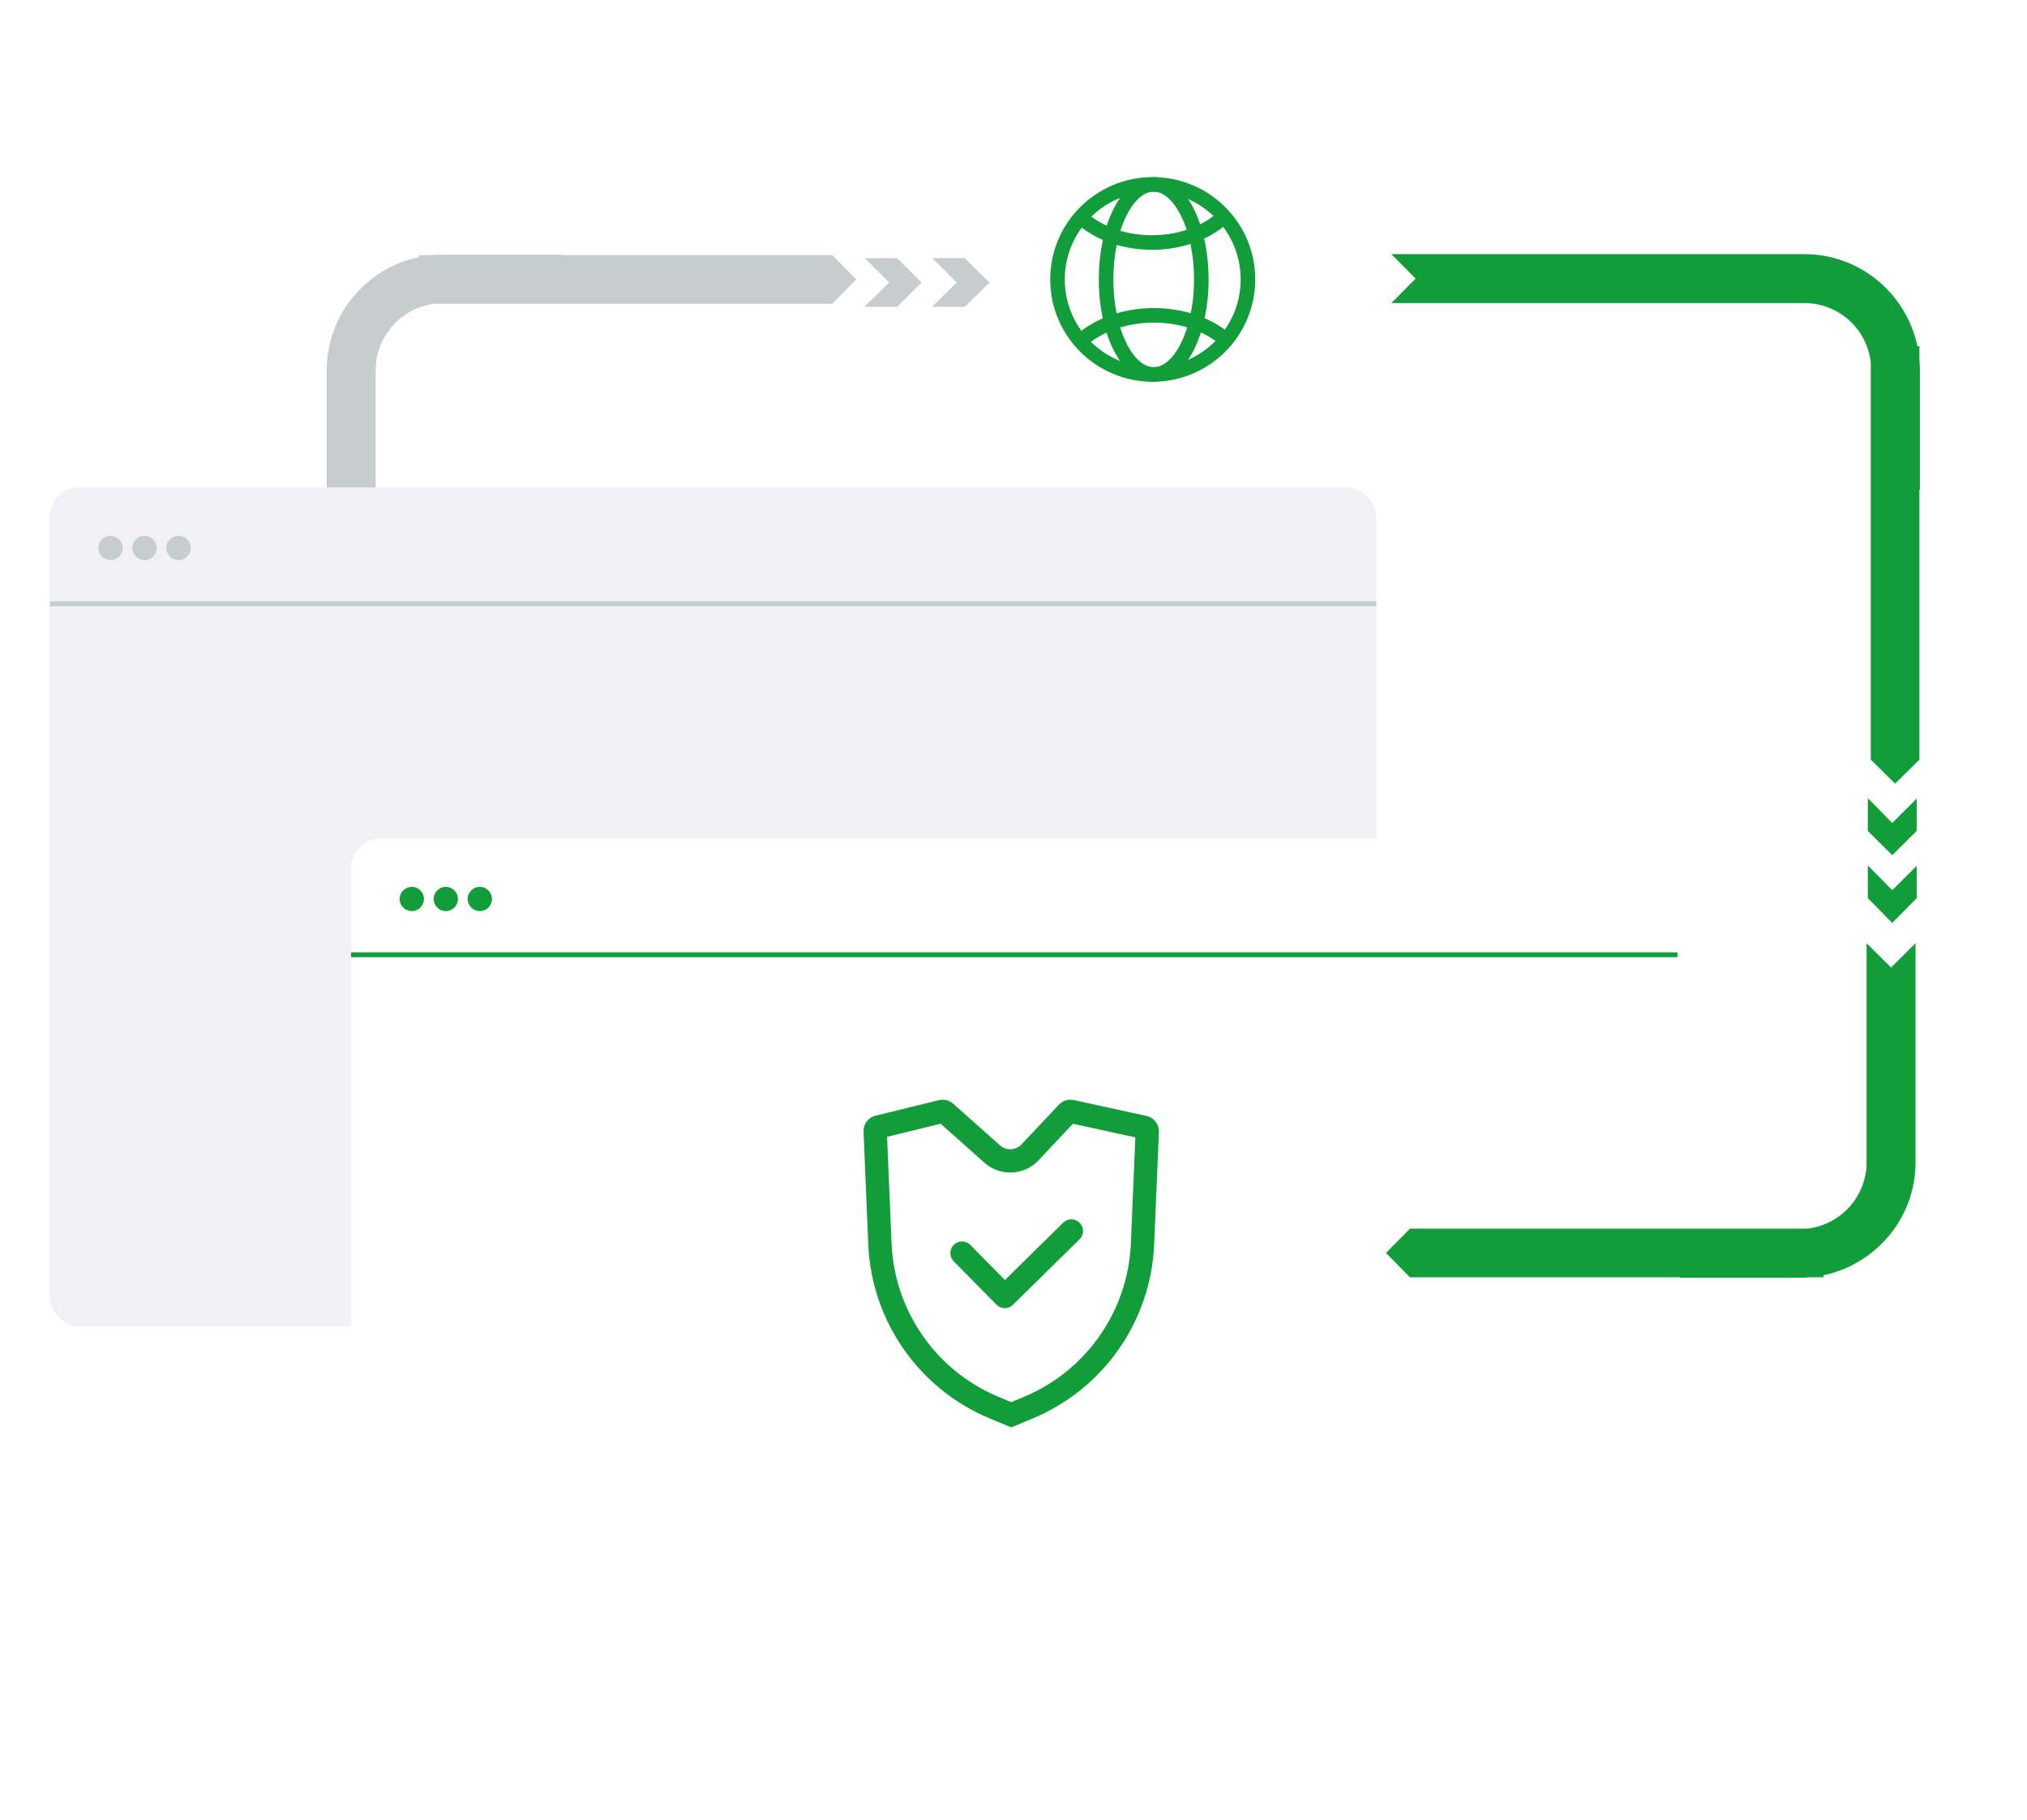 <svg xmlns="http://www.w3.org/2000/svg" xmlns:xlink="http://www.w3.org/1999/xlink" width="529" height="475" viewBox="0 0 529 400">
    <defs>
        <path id="8gt9ei3fma" d="M0 0H71.008V70.874H0z"/>
        <path id="yvdy4aq5id" d="M0 0H114.12V113.905H0z"/>
        <filter id="iwf0pl0sac" width="171.1%" height="214.1%" x="-35.5%" y="-57%" filterUnits="objectBoundingBox">
            <feOffset dy="13" in="SourceAlpha" result="shadowOffsetOuter1"/>
            <feGaussianBlur in="shadowOffsetOuter1" result="shadowBlurOuter1" stdDeviation="25.5"/>
            <feColorMatrix in="shadowBlurOuter1" result="shadowMatrixOuter1" values="0 0 0 0 0 0 0 0 0 0 0 0 0 0 0 0 0 0 0.25 0"/>
            <feMerge>
                <feMergeNode in="shadowMatrixOuter1"/>
                <feMergeNode in="SourceGraphic"/>
            </feMerge>
        </filter>
    </defs>
    <g fill="none" fill-rule="evenodd">
        <g>
            <g>
                <g>
                    <g fill-rule="nonzero">
                        <path fill="#C7CCCF" d="M61.428.18l-.001.123h70.513l6.272 6.35-6.272 6.349L28.222 13c-8.753 1.028-15.445 8.424-15.445 17.31v107.822l-6.389-6.35L0 138.132V30.31C0 15.826 10.317 3.708 24.035.829V.303l3.533-.001C28.473.221 29.39.18 30.315.18h31.113z" transform="translate(-379, -1040) translate(0, 888) translate(392, 152) translate(72.276, 28.785)"/>
                        <path d="M339.12.18l-.001.123h70.512l6.273 6.35-6.273 6.349L305.914 13c-8.753 1.028-15.446 8.424-15.446 17.31v107.822l-6.388-6.35-6.388 6.35V30.31c0-14.484 10.316-26.602 24.035-29.481V.303l3.533-.001c.905-.081 1.821-.122 2.747-.122h31.113z" transform="translate(-379, -1040) translate(0, 888) translate(392, 152) translate(72.276, 28.785) translate(346.798, 69.156) rotate(-270) translate(-346.798, -69.156)" fill="#119d3a"/>
                        <g>
                            <path fill="#C7CCCF" d="M8.464 0L0 0 0 0 6.377 6.349 0 12.583 0 12.698 8.464 12.698 14.84 6.349zM26.086 0L17.739 0 17.623 0 23.999 6.349 17.623 12.583 17.623 12.698 26.086 12.698 32.579 6.349z" transform="translate(-379, -1040) translate(0, 888) translate(392, 152) translate(72.276, 28.785) translate(140.407, 1.103)"/>
                            <path d="M269.19 142.078L260.763 142.078 260.763 142.078 267.112 148.454 260.763 154.715 260.763 154.831 269.19 154.831 275.539 148.454z" transform="translate(-379, -1040) translate(0, 888) translate(392, 152) translate(72.276, 28.785) translate(140.407, 1.103) translate(268.151, 148.454) rotate(-270) translate(-268.151, -148.454)" fill="#119d3a"/>
                            <path d="M269.133 159.682L260.821 159.682 260.706 159.682 267.055 166.059 260.706 172.32 260.706 172.436 269.133 172.436 275.597 166.059z" transform="translate(-379, -1040) translate(0, 888) translate(392, 152) translate(72.276, 28.785) translate(140.407, 1.103) translate(268.151, 166.059) rotate(-270) translate(-268.151, -166.059)" fill="#119d3a"/>
                        </g>
                    </g>
                    <g transform="translate(-379, -1040) translate(0, 888) translate(392, 152) translate(252.332, 0)">
                        <mask id="3si3zhbjdb" fill="#fff">
                            <use xlink:href="#8gt9ei3fma"/>
                        </mask>
                        <g stroke-width="3.803" mask="url(#3si3zhbjdb)" stroke="#119d3a">
                            <g transform="translate(10.651, 10.631)">
                                <ellipse cx="24.853" cy="24.806" rx="24.853" ry="24.806"/>
                                <path d="M5.072 7.594c4.304 4.578 11.475 7.576 19.594 7.576 8.045 0 15.16-2.943 19.476-7.452M45.098 41.599c-4.53-4.508-11.775-7.427-19.939-7.427-8.253 0-15.567 2.983-20.087 7.576"/>
                                <ellipse cx="25.106" cy="24.806" rx="12.426" ry="24.806"/>
                            </g>
                        </g>
                    </g>
                    <g transform="translate(-379, -1040) translate(0, 888) translate(392, 152) translate(0, 89.714)">
                        <rect width="346.164" height="218.951" fill="#F0F0F5" rx="7.605"/>
                        <ellipse cx="15.85" cy="15.82" fill="#C7CCCF" rx="3.17" ry="3.164"/>
                        <ellipse cx="24.726" cy="15.82" fill="#C7CCCF" rx="3.17" ry="3.164"/>
                        <ellipse cx="33.602" cy="15.82" fill="#C7CCCF" rx="3.17" ry="3.164"/>
                        <path stroke="#C7CCCF" stroke-width="1.268" d="M0 30.375L346.164 30.375"/>
                    </g>
                    <g filter="url(#iwf0pl0sac)" transform="translate(-379, -1040) translate(0, 888) translate(392, 152) translate(78.616, 168.327)">
                        <rect width="346.164" height="215.673" fill="#FFF" rx="7.605"/>
                        <ellipse cx="15.85" cy="15.82" rx="3.17" ry="3.164" fill="#119d3a"/>
                        <ellipse cx="24.726" cy="15.82" rx="3.17" ry="3.164" fill="#119d3a"/>
                        <ellipse cx="33.602" cy="15.82" rx="3.17" ry="3.164" fill="#119d3a"/>
                        <path stroke-width="1.268" d="M0 30.375L346.164 30.375" stroke="#119d3a"/>
                    </g>
                    <g transform="translate(-379, -1040) translate(0, 888) translate(392, 152) translate(195.272, 235.404)">
                        <mask id="0s3aqztkce" fill="#fff">
                            <use xlink:href="#yvdy4aq5id"/>
                        </mask>
                        <g stroke-width="6.084" mask="url(#0s3aqztkce)" stroke="#119d3a">
                            <g>
                                <path d="M20.44 3.069c.325-.08.667.006.916.228h0L33.575 14.18c1.436 1.279 3.25 1.87 5.035 1.791 1.785-.079 3.54-.828 4.857-2.229h0l9.76-10.379c.244-.26.606-.372.955-.296h0l19.072 4.155c.24.053.445.188.587.372.142.184.22.416.21.662h0l-1.238 29.39c-.397 9.414-3.501 18.288-8.681 25.714-5.18 7.426-12.435 13.405-21.133 17.029h0l-4.45 1.854-4.45-1.854c-8.698-3.624-15.954-9.603-21.134-17.029s-8.284-16.3-8.68-25.714h0L3.042 8.169c-.01-.241.065-.47.202-.652.137-.182.335-.318.57-.376h0z" transform="translate(17.087, 14.127)"/>
                                <path stroke-linecap="round" stroke-linejoin="round" d="M25.708 40.051L36.864 51.368 54.238 34.282" transform="translate(17.087, 14.127)"/>
                            </g>
                        </g>
                    </g>
                    <path fill-rule="nonzero" d="M410.127 208.682v.123h70.512l6.272 6.35-6.272 6.349-103.717-.002c-8.753 1.028-15.446 8.425-15.446 17.31v57.197l-6.388-6.349-6.388 6.35v-57.198c0-14.484 10.316-26.602 24.035-29.481v-.526h3.533c.905-.082 1.821-.123 2.747-.123h31.112z" transform="translate(-379, -1040) translate(0, 888) translate(392, 152) translate(417.806, 252.346) rotate(-180) translate(-417.806, -252.346)" fill="#119d3a"/>
                </g>
            </g>
        </g>
    </g>
</svg>